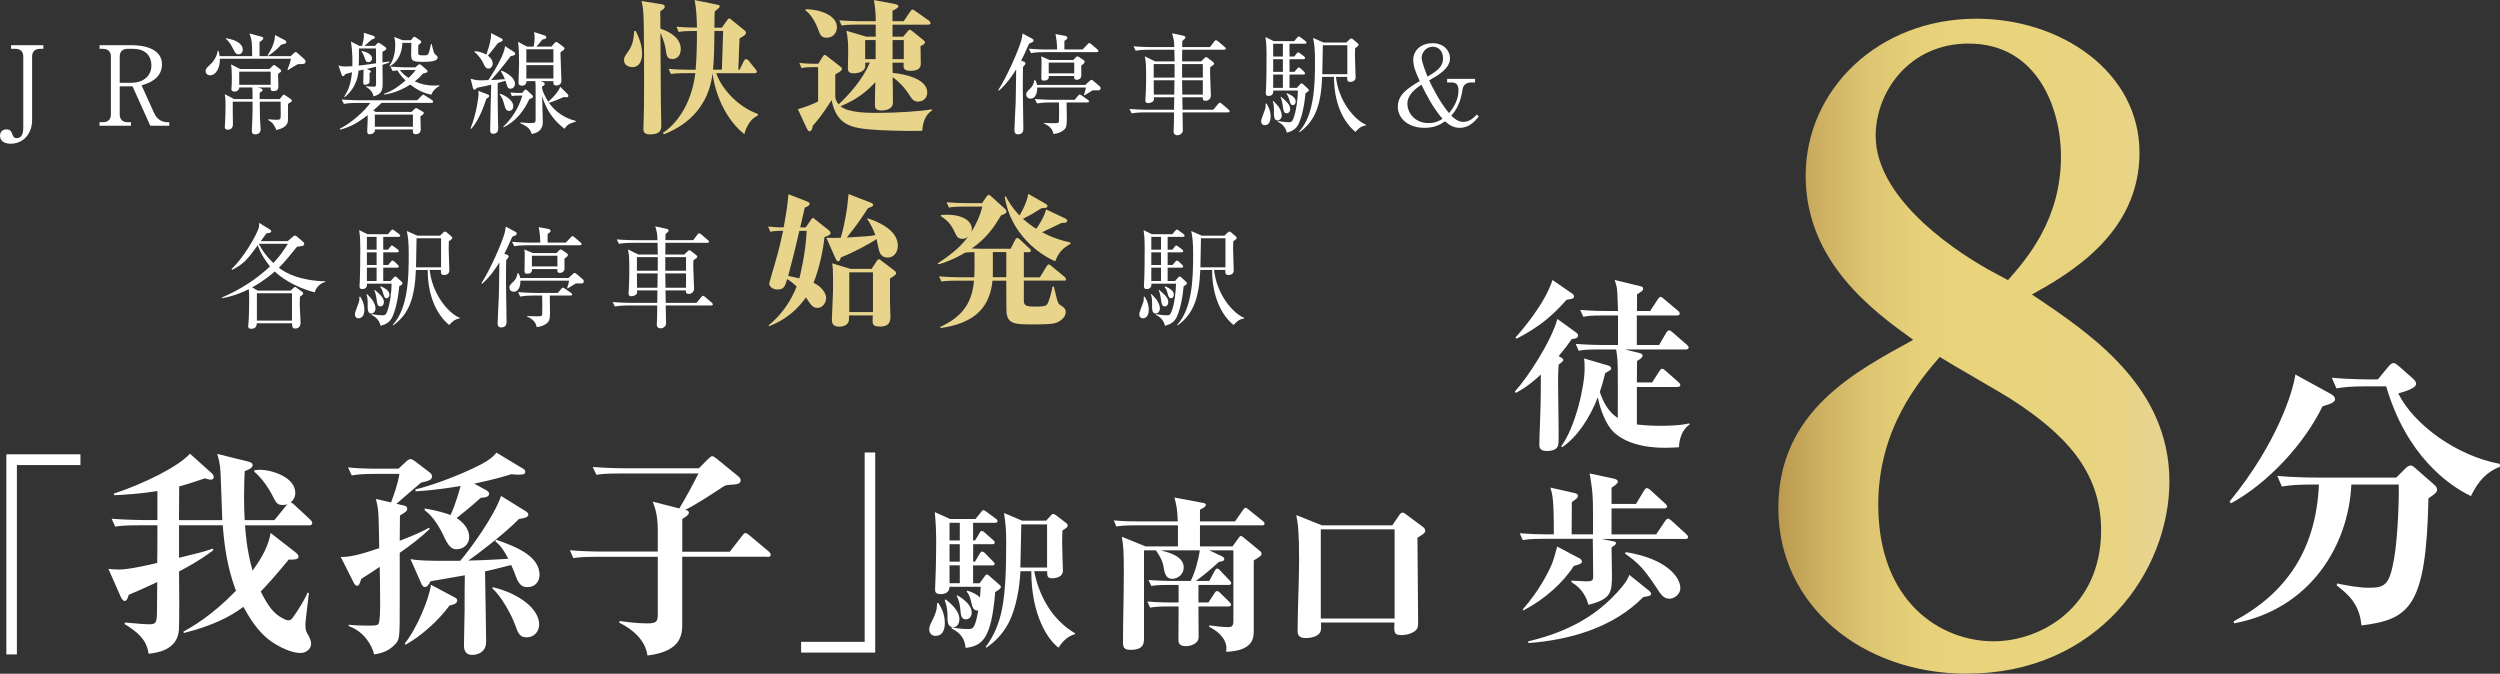 <?xml version="1.0" encoding="UTF-8"?>
<svg id="_レイヤー_2" data-name="レイヤー 2" xmlns="http://www.w3.org/2000/svg" width="453.12" height="122.11" xmlns:xlink="http://www.w3.org/1999/xlink" viewBox="0 0 453.12 122.11">
  <rect x="0" y="0" width="453.12" height="122.11" fill="#333333" stroke="none"/>
  <defs>
    <style>
      .cls-1 {
        fill: #fff;
      }

      .cls-2 {
        fill: url(#_名称未設定グラデーション_307);
      }

      .cls-3 {
        fill: #e8d48a;
      }
    </style>
    <linearGradient id="_名称未設定グラデーション_307" data-name="名称未設定グラデーション 307" x1="322.32" y1="62.75" x2="393.2" y2="62.75" gradientUnits="userSpaceOnUse">
      <stop offset="0" stop-color="#b9984e"/>
      <stop offset="0" stop-color="#bb9a4f"/>
      <stop offset=".12" stop-color="#cfb363"/>
      <stop offset=".23" stop-color="#ddc571"/>
      <stop offset=".35" stop-color="#e6d079"/>
      <stop offset=".48" stop-color="#e9d47c"/>
      <stop offset=".77" stop-color="#e8d47e"/>
      <stop offset=".89" stop-color="#e8d485"/>
      <stop offset=".97" stop-color="#e8d491"/>
    </linearGradient>
  </defs>
  <g id="_レイヤー_1-2" data-name="レイヤー 1">
    <g>
      <path class="cls-1" d="m3.06,84.29v34.32h-1.91v-36.27h13.43v1.95H3.06Z"/>
      <path class="cls-1" d="m55.98,95.21h-11.56c.04.88.28,4.5,1.36,8.21,1.87-2.55,2.91-4.66,3.27-6.82l4.66,3.63c.12.12.4.36.4.64,0,.6-.88.56-1.79.56-2.67,3.27-4.03,4.7-5.06,5.78,1.35,2.67,2.27,3.91,3.83,4.78.28.16.8.44,1.2.44.48,0,.56-.16,1.43-1.43,1.36-2.07,1.75-2.95,2.03-3.59l.24.08c-.08.72-.64,5.18-.64,5.62,0,1.2.12,1.36.6,2.15.24.44.44,1,.44,1.43,0,.88-.84,1.67-1.95,1.67-1.51,0-3.75-1-5.46-2.23-1.4-1.04-2.99-2.67-4.86-6.14-2.47,1.83-5.62,3.43-10.8,4.74l-.08-.24c1.55-.88,5.02-2.79,9.53-7.41-1.67-4.42-2.15-8.57-2.39-11.88h-7.93v5.9c2.95-.72,4.66-1.12,6.14-1.67l.08.28c-1,.76-2.43,1.87-6.22,3.87.04,1.87.08,9.72-.04,10.76-.36,3.55-4.07,3.99-5.46,4.15-.28-1.4-.6-3.15-4.38-5.38l.08-.28c2.51.24,3.71.32,4.22.32.84,0,1.32-.04,1.47-.76.12-.52.12-.64.16-6.89-2.99,1.39-4.03,1.83-5.18,2.31-.04.24-.28,1.12-.72,1.12-.28,0-.56-.44-.68-.68l-2.27-5.14c.52.04,1.08.12,1.87.12,1.67,0,4.82-.68,6.97-1.2.04-2.11.04-2.59.04-6.82h-3.35c-2.43,0-3.31.08-4.3.24l-.64-1.43c2.43.2,5.22.24,5.66.24h2.63v-5.26c-2.91.48-5.5.64-7.81.76l-.12-.28c5.46-1.79,11.72-4.9,13.83-7.25l3.95,3.55c.24.2.36.48.36.68,0,.32-.2.48-.56.48-.16,0-.24,0-1.04-.24-2.35.8-3.51,1.16-4.66,1.47,0,.2-.04,4.34-.04,6.1h7.85c-.08-1.4-.24-7.45-.32-8.69-.08-1.47-.36-2.55-.6-3.31l5.5,1.36c.52.12.92.28.92.68,0,.6-1.12.96-1.44,1.08-.04,1.08-.12,2.51-.12,4.82,0,1.36.04,2.67.12,4.07h5.38l2.23-2.75.12-.16c-.16.08-.36.16-.76.16-1.08,0-1.2-.24-2.11-2.03-.24-.48-1.51-2.67-3.11-3.99v-.28c.48-.04.64-.08.96-.08,2.31,0,6.46,1.39,6.46,4.18,0,.72-.28,1.28-.84,1.71.24.12.4.2.64.44l2.91,2.71c.2.2.36.36.36.6,0,.36-.36.44-.6.44Z"/>
      <path class="cls-1" d="m72.24,84.93l1.51-1.4c.16-.12.4-.32.64-.32.2,0,.52.16.68.28l2.83,2.15c.2.16.4.4.4.68,0,.68-.52.8-1.99,1.16-.64.52-3.75,3.23-4.46,3.83l1.36.32c.24.04.6.16.6.56,0,.36-.12.56-1.32,1.24l-.04,4.58c3.19-1.2,4.38-1.87,5.3-2.35l.16.2c-1.59,1.51-3.67,3.11-5.46,4.34v8.85c0,6.58,0,6.82-.8,7.69-1.32,1.47-2.91,1.71-3.83,1.87-.44-1.71-1.83-4.14-4.62-5.14v-.24c1.08.12,2.31.16,3.39.16,1.32,0,1.71,0,1.99-.28.32-.36.32-3.03.32-4.11,0-2.39-.04-4.1-.08-6.26-1.55,1.04-2.47,1.63-3.35,2.19-.32,1.04-.44,1.24-.76,1.24-.24,0-.44-.28-.52-.4l-2.43-4.82c1.51.04,3.31-.36,6.97-1.59,0-.92-.08-5.34-.16-6.34-.04-.88-.28-1.99-.44-2.59l2.75.64c.56-1.55,1.2-3.23,1.51-5.18h-4.34c-2.75,0-3.51.16-4.3.28l-.68-1.47c1.04.16,3.15.24,4.19.24h4.98Zm1.12,31.69c2.07-2.47,4.5-8.21,4.74-10.64l4.34,2.31c.2.12.44.28.44.52,0,.68-.96.84-1.39.92-2.11,2.87-5.34,5.7-8.01,7.13l-.12-.24Zm21.96-23.95c.24.16.44.36.44.64,0,.48-.92.64-1.71.76-2.51,2.59-7.53,6.42-9.17,7.53.28,0,2.75-.04,7.25-.32-.76-1.47-1.4-2.43-2.35-3.15l.12-.32c3.35,1.2,7.89,2.83,7.89,6.42,0,1.2-.84,2.19-2.19,2.19-.44,0-1.43,0-2.07-1.87-.32-.88-.36-1-.88-2.15-1.43.4-3.67.92-4.74,1.16.04,1.99.2,10.96.2,12.75,0,2.23-2.07,2.39-2.51,2.39-1.39,0-1.51-1.12-1.51-1.71,0-1.04.12-5.54.12-6.46,0-3.03,0-4.34.04-6.26-1,.16-5.34.96-6.22,1.08-.32.6-.56,1.04-1.04,1.04-.32,0-.52-.36-.6-.56l-1.99-4.5c1.32.28,3.23.32,6.62.32h2.39c1.79-2.07,6.18-8.09,7.41-11.76l4.5,2.79Zm-18.37-.52c2.51.44,3.75.84,4.7,1.2.96-1.99,1.63-4.58,1.83-5.26-4.42.72-6.74.88-8.17.96v-.36c2.19-.48,7.41-2.23,11.84-4.5,1.51-.8,2.23-1.39,2.83-2.15l4.9,2.95c.16.08.32.28.32.52,0,.44-.36.52-1.08.52-.28,0-.92,0-1.43-.08-1.2.36-3.11.96-6.74,1.71l2.27,1.24c.08.04.44.32.44.56,0,.64-.8.72-1.51.76-1.87,1.71-3.91,3.27-4.38,3.67,1.24.8,2.27,2.03,2.27,3.47,0,1.2-.96,2.19-2.27,2.19-.44,0-1.24,0-2.15-1.99-.88-1.91-2.07-3.95-3.63-5.06l-.04-.32Zm12.36,14.27c4.78,1.16,8.41,3.91,8.41,6.78,0,1.04-.68,2.31-2.35,2.31-1.16,0-1.48-.76-2.03-2.31-.68-1.87-2.59-5.3-4.11-6.54l.08-.24Z"/>
      <path class="cls-1" d="m139.07,100.91h-15.42v12.08c0,1.87,0,5.06-6.3,5.82-.36-2.79-2.75-4.82-5.1-5.94l.04-.32c.8.12,2.99.44,5.02.44,1.79,0,1.91-.4,1.91-1.75v-10.32h-10.96c-2.79,0-3.55.12-4.34.24l-.64-1.43c1.87.16,3.79.24,5.7.24h10.24v-3.91c0-2.91-.6-4.3-.92-5.14l4.82,1.24c1.24-2.07,2.27-3.95,3.47-6.34h-14.19c-2.79,0-3.55.12-4.3.24l-.68-1.43c1.91.16,3.79.24,5.7.24h13.55l1.67-1.67c.36-.36.56-.52.76-.52.16,0,.4.16.72.4l3.91,3.19c.16.12.52.44.52.76,0,.56-.48.76-1.35.8-1.28.08-1.43.12-1.79.36-2.27,1.47-4.74,3.15-6.93,4.23.44.08.68.2.68.52,0,.36-.52.72-1.2,1.12v5.94h8.61l2.23-2.87c.28-.36.4-.52.6-.52s.44.16.76.44l3.43,2.87c.2.16.4.4.4.6,0,.36-.32.44-.6.44Z"/>
      <path class="cls-1" d="m145.2,118.28v-1.95h11.52v-34.32h1.91v36.27h-13.43Z"/>
      <path class="cls-1" d="m169.59,115.26c-.53,0-1.17-.33-1.17-1.17,0-.53.17-.89.69-1.92.75-1.5.72-2.36.72-2.84l.22-.06c.36.53,1.2,1.81,1.2,3.67,0,.33,0,2.31-1.67,2.31Zm10.79-7.98c-.69,8.4-2.25,9.79-5.37,10.15-.17-2.22-1.67-3.12-2.59-3.53l.11-.22c.72.17,1.7.33,2.86.33.97,0,1.31,0,1.92-3.37-.89.17-1.11-.78-1.22-1.31-.33-1.5-.67-1.84-.89-2.09l.11-.19c1.11.33,1.89.78,2.31,1.25.06-.75.11-1.42.14-1.95h-5.67c-.03.89-.58,1.33-1.61,1.33-.97,0-1-.47-1-.95,0-.14.14-3.31.14-3.92.03-1.61.06-3.25.06-4.9,0-1.08-.03-2.62-.25-5.09l2.78,1.25h4.59l1.03-1.28c.11-.14.28-.33.42-.33s.36.17.56.31l1.7,1.25c.22.17.28.28.28.45,0,.25-.22.28-.42.28h-4v3.2h.36l.81-1.36c.08-.14.19-.36.42-.36.17,0,.39.17.53.31l1.5,1.33c.17.17.31.28.31.45,0,.28-.25.31-.44.31h-3.48v3.17h.33l.89-1.5c.08-.14.22-.33.42-.33s.39.17.5.28l1.47,1.5c.2.2.28.28.28.45,0,.25-.25.28-.42.28h-3.48v3.23h1.17l.95-1.28c.08-.11.22-.31.36-.31.17,0,.28.11.58.36l1.78,1.56c.14.11.19.22.19.36,0,.31-.61.67-1,.89Zm-7.59,6.4c-1.06,0-1.06-1.06-1.06-1.86,0-.86,0-1.64-.5-3.06l.19-.11c1.7,1.34,2.47,2.45,2.47,3.59,0,.75-.42,1.45-1.11,1.45Zm1.17-18.92h-1.86v3.2h1.86v-3.2Zm0,3.87h-1.86v3.17h1.86v-3.17Zm0,3.84h-1.86v3.23h1.86v-3.23Zm1.14,9.79c-.86,0-.95-.72-1.03-1.7-.03-.31-.14-1.67-.67-2.53l.11-.14c.72.42,2.61,1.61,2.61,3.14,0,.83-.56,1.22-1.03,1.22Zm16.74,5.12c-1.89-1.42-4.92-5.84-4.92-13.85h-1.97c-.11,2.56-.72,6.76-2.22,9.51-1.17,2.17-2.67,3.45-3.92,4.34l-.17-.11c3.06-4.14,3.73-8.54,3.73-18.75,0-2.64-.08-3.31-.39-5.54l3.28,1.39h4.34l.89-.97c.11-.11.22-.25.39-.25.14,0,.36.11.53.25l1.83,1.39c.11.08.28.25.28.45,0,.31-.28.5-.95.89-.03.5-.06,1.25-.06,2.28,0,.81.14,4.7.14,5.01,0,1.39-1.78,1.39-1.97,1.39-.83,0-.89-.39-.89-1.28h-2.34c.17,1,1.45,7.79,7.4,11.24v.17c-1.7.45-2.61,1.86-3,2.45Zm-2.06-22.34h-4.67c-.03,1.11-.14,6.59-.17,7.82h4.84v-7.82Z"/>
    </g>
    <path class="cls-1" d="m420.93,73.67c-3.28,6.82-10,14.01-16.57,17.55l-.26-.31c8.75-10.68,11.56-20.21,11.93-23.03l6.46,3.54c.52.31.73.57.73.94,0,.47-.52.78-2.29,1.3Zm19.22,16.67c-.42,19.59-3.33,21.93-12.14,23.02-.37-4.06-2.61-5.78-4.48-7.24l.05-.37c1.77.37,3.96.78,5.78.78,2.92,0,3.75-.52,4.58-5.37.68-3.96.89-10.78.83-13.34h-8.59c-.52,11.15-7.55,22.61-21.25,25.16l-.1-.36c9.43-5,14.95-12.87,15.47-24.8h-1.09c-3.18,0-4.32.16-5.63.36l-.83-1.93c3.18.31,6.82.31,7.4.31h14.17l1.62-1.62c.36-.36.68-.57.99-.57s.47.16.83.47l3.39,2.97c.42.36.57.62.57.94s-.16.68-1.56,1.56Zm7.71-.42c-4.12-1.98-11.72-7.4-15.37-19.9h-3.39c-3.18,0-4.32.16-5.63.37l-.83-1.93c3.18.31,6.82.31,7.4.31h.94l1.88-2.29c.31-.36.62-.68.94-.68s.62.26.99.57l2.6,2.29c.31.31.52.57.52.88,0,.83-1.82,1.35-3.23,1.77,2.92,5.83,10.78,11.36,18.39,12.76l.05.52c-3.28,1.25-4.58,3.96-5.26,5.31Z"/>
    <g>
      <path class="cls-1" d="m285.7,61.28c-.2.1-.71.17-.84.2-.5.74-1.11,1.58-2.36,3.06.54.3.84.47.84.71s-.54.61-.84.84c-.1,1.31-.1,2.52-.1,3.43,0,1.35.1,7.3.1,8.55,0,2.29,0,2.62-.24,2.96-.44.71-1.58.71-1.88.71-1.38,0-1.38-.74-1.38-1.21,0-1.21.24-6.49.24-7.57.03-1.21.03-3.43.03-5.08-2.25,2.12-3.73,2.89-4.51,3.33l-.2-.24c2.52-2.76,6.7-9.35,7.71-13.16l3.4,2.46c.27.2.34.34.34.54s-.1.37-.3.47Zm-1.78-6.93c-2.46,2.76-4.64,4.74-9.02,7.03l-.24-.2c1.01-1.08,5.32-6.06,6.73-10.43l3.6,2.49c.17.1.3.3.3.47,0,.47-.44.44-1.38.64Zm20.39,26.71c-.61.03-1.41.1-2.49.1-5.69,0-8.34-1.85-9.39-2.89-1.28-1.28-2.32-3.73-2.83-6.26-1.51,3.9-3.8,7.23-6.46,9.05l-.17-.17c2.59-3.53,4.24-10.87,4.24-14.1,0-.4,0-1.21-.1-1.82l4.47,1.31c.2.07.44.24.44.5,0,.24-.1.3-1.08.84-.27,1.11-.5,2.02-.98,3.4.61,1.88,1.58,3.67,3.26,4.74,0-2.19.03-6.93,0-8.65-.03-1.99-.07-2.35-.3-3.77h-3.16c-2.05,0-2.79.07-3.63.24l-.54-1.25c2.02.17,4.41.2,4.78.2h2.89v-5.35h-2.66c-2.09,0-2.79.07-3.63.24l-.57-1.25c2.05.2,4.44.2,4.81.2h2.05c-.03-.77-.1-3.53-.2-4.14-.03-.24-.24-1.04-.4-1.48l4.71,1.14c.27.07.44.17.44.44,0,.13-.03.24-.17.37-.1.13-.81.57-.94.67.03.37,0,1.99,0,3h2.39l1.38-2.12c.17-.24.3-.44.5-.44s.5.27.61.37l2.52,2.12c.17.13.34.3.34.54,0,.3-.27.34-.5.34h-7.27v5.35h4.04l1.31-2.25c.1-.17.3-.4.5-.4s.4.17.61.34l2.59,2.25c.17.17.34.3.34.5,0,.3-.27.37-.5.37h-11.07l2.76.67c.13.03.47.2.47.44,0,.4-.71.81-1.01.98,0,.3-.03,2.59-.03,3.9h2.76l1.31-2.05c.2-.3.34-.44.5-.44.24,0,.5.24.64.37l2.32,2.05c.17.17.34.3.34.54,0,.27-.27.34-.54.34h-7.33v6.8c.5.03,1.88.24,4.04.24.77,0,3.77,0,5.42-.44l.1.2c-1.92,1.31-1.92,3.94-1.92,4.1Z"/>
      <path class="cls-1" d="m305.45,97.68h-15.14l1.78.37c.34.07.81.1.81.4,0,.17-.17.37-.81.77.03,1.65.07,3.57.07,4.81,0,3.2,0,4.54-4.24,5.58-.37-1.14-.94-2.83-3.1-4.1v-.27c.4,0,2.32.13,2.73.13,1.04,0,1.21-.17,1.21-.91,0-2.05-.07-5.79-.07-6.8h-9.05c-2.32,0-2.99.13-3.63.24l-.57-1.25c1.61.13,3.2.2,4.81.2h1.38c0-6.49-.24-7.2-.64-8.48l4.34.98c.34.07.67.2.67.54,0,.3-.24.5-1.11,1.11,0,.84-.03,4.95-.03,5.85h3.87v-3.47c0-3.9-.1-4.51-.61-7.57l4.37.94c.4.1.74.24.74.54,0,.27-.27.54-1.14,1.11v2.93h4.44l1.45-2.42c.17-.27.3-.44.5-.44s.47.17.64.34l2.69,2.46c.17.13.34.34.34.54,0,.27-.3.34-.5.34h-9.56v4.71h8.08l1.65-2.46c.17-.24.34-.4.5-.4s.4.17.61.34l2.69,2.46c.2.2.34.34.34.54,0,.3-.27.34-.5.34Zm-20.19,4.88c-1.92,3.03-5.28,6.06-9.15,8.08l-.13-.17c3.06-3.47,4.54-6.63,4.95-7.47.54-1.14.64-1.51,1.31-3.94l3.94,2.09c.34.17.54.34.54.64s-.27.5-1.45.77Zm12.58,5.65c-5.62,5.75-13.83,7.84-20.83,8.34l-.03-.3c5.15-1.25,11.84-3.57,17.06-9.96.84-1.04,1.04-1.51,1.28-2.09l3.4,2.73c.37.3.54.5.54.67,0,.4-.44.47-1.41.61Zm4.74.3c-1.04,0-1.55-.74-2.32-1.95-2.32-3.5-3.26-4.47-5.72-6.22l.13-.27c7.2,1.14,9.89,4.44,9.89,6.53,0,1.14-1.14,1.92-1.99,1.92Z"/>
    </g>
    <path class="cls-2" d="m356.52,122.11c-19.04,0-34.2-12.38-34.2-30.03s14.08-24.76,24.45-30.49c-7.12-5.11-19.5-14.08-19.5-29.72s13.16-28.48,30.95-28.48c15.32,0,29.56,9.6,29.56,24.3s-12.85,21.98-19.5,25.69c10.68,7.12,24.92,16.71,24.92,33.89,0,16.1-12.85,34.82-36.68,34.82Zm.31-114.22c-10.83,0-16.87,8.82-16.87,16.72,0,11.92,15.79,21.82,21.67,24.92l2.32,1.24c3.25-3.71,9.6-10.83,9.6-22.44,0-8.51-4.18-20.43-16.72-20.43Zm8.05,64.69c-1.86-1.24-11.14-6.5-13.31-7.89-3.71,4.33-11.14,13-11.14,26.78,0,17.64,11.3,24.76,20.89,24.76,8.82,0,19.5-6.35,19.5-20.12,0-10.99-6.96-17.64-15.94-23.53Z"/>
    <g>
      <path class="cls-1" d="m228.74,95.22h-11.25v3.81h5.91l1.14-1.59c.12-.15.24-.3.39-.3.12,0,.3.15.45.27l2.88,2.37c.24.18.39.36.39.57,0,.36-.15.45-1.41,1.23v12.75c0,1.17,0,3.63-5.01,3.81.03-.27.06-.39.06-.57,0-1.8-1.47-3.12-3.12-3.96v-.27c2.28.33,3.3.33,3.36.33.63,0,1.02-.12,1.02-1.08v-12.84h-4.38l2.19,1.02c.27.12.54.3.54.54,0,.42-.57.48-.96.51-1.41,1.35-3.3,2.85-4.2,3.48h2.43l.99-1.83c.09-.15.21-.42.48-.42.18,0,.36.18.48.33l1.77,1.86c.06.09.27.27.27.45,0,.27-.24.33-.45.33h-5.49v3.18h1.8l1.11-1.68c.09-.15.24-.39.45-.39s.36.15.51.27l1.8,1.77s.24.24.24.42c0,.27-.21.33-.45.33h-5.46c0,.9.03,4.83.03,5.55,0,1.29-1.62,1.65-2.28,1.65-.81,0-1.38-.24-1.38-1.08,0-.96.03-5.25.03-6.12h-1.92c-1.83,0-2.49.09-3.24.21l-.51-1.11c1.89.18,3.99.18,4.29.18h1.38v-3.18h-1.71c-1.86,0-2.49.06-3.24.18l-.51-1.08c1.86.15,3.99.18,4.29.18h3.36c.75-1.47,1.41-3.78,1.65-5.55h-7.08c1.47.39,4.17,1.05,4.17,3.12,0,1.2-1.08,2.04-2.07,2.04-1.23,0-1.41-1.11-1.62-2.31-.18-1.08-.78-2.01-1.35-2.85h-2.16v15.81c0,.99,0,2.22-2.43,2.22-.96,0-1.38-.24-1.38-1.29,0-4.14.15-8.31.15-12.45,0-4.44-.09-5.04-.36-6.75l4.29,1.74h5.88v-3.81h-7.92c-1.83,0-2.49.09-3.24.21l-.48-1.11c1.86.18,3.96.18,4.26.18h7.35c-.09-2.34-.24-2.88-.6-4.32l5.13.96c.3.06.57.12.57.36,0,.39-.87.78-1.08.87v2.13h6.36l1.44-2.07c.15-.21.3-.39.48-.39.15,0,.33.15.54.33l2.58,2.07c.15.12.3.27.3.48,0,.27-.27.3-.45.3Z"/>
      <path class="cls-1" d="m256.91,97.47c0,4.17.12,10.86.12,15.03,0,.99,0,1.32-.36,1.68-.6.63-1.74.93-2.67.93-1.38,0-1.35-.57-1.26-2.28h-13.32c.03,1.02.09,1.47-.24,1.92-.48.66-1.68.9-2.46.9-1.41,0-1.53-.66-1.53-1.35,0-3.57.27-9.27.27-12.81,0-5.25-.21-6.54-.51-8.13l4.65,1.86h12.75l1.35-1.98c.18-.24.3-.33.54-.33.18,0,.33.09.54.27l3.18,2.37c.12.09.36.33.36.57,0,.45-.12.54-1.41,1.35Zm-4.14-1.53h-13.38v16.17h13.38v-16.17Z"/>
    </g>
    <g>
      <path class="cls-1" d="m7.24,8.85c-.8,0-1.42.42-1.42,1.38v11.5c0,2.54-1.62,4.32-3.9,4.32-1.04,0-1.92-.46-1.92-1.44,0-.46.24-1.16,1.16-1.16.74,0,.86.32,1.16,1.08.14.38.32.5.7.5.92,0,1.2-.76,1.2-1.96v-12.84c0-.9-.54-1.38-1.42-1.38h-.8v-.66h5.86v.66h-.62Z"/>
      <path class="cls-1" d="m27.24,22.79l-3.22-7.14h-2.32v5.12c0,.88.54,1.38,1.42,1.38h.62v.64h-5.7v-.64h.64c.86,0,1.42-.5,1.42-1.38v-10.54c0-.88-.54-1.38-1.42-1.38h-.64v-.66h5.78c2.46,0,5.54.7,5.54,3.48s-2.88,3.56-3.7,3.8l2.26,5c.46,1,1.26,1.68,2.42,1.68h.34v.64h-3.44Zm-3.14-13.94h-.98c-.88,0-1.42.48-1.42,1.38v4.78h2.12c1.88,0,3.62-1.02,3.62-3.16,0-1.38-.74-3-3.34-3Z"/>
      <path class="cls-1" d="m54.68,11.61c-.24,0-.52,0-.68.02-.42.2-1.58.94-1.8,1.08l-.1-.08c.12-.3.52-1.34.64-1.98h-12.9c.08,1.68-.74,3-1.74,3-.62,0-.84-.44-.84-.78,0-.4.18-.56.88-1.22.7-.64,1.16-1.48,1.32-2.44h.14c.1.34.16.58.2.96h5.9c-.02-2.5-.02-2.88-.5-4.1l2.12.56c.38.1.4.2.4.3,0,.22-.26.4-.68.7v2.54h5.66l.54-.52c.12-.12.28-.22.36-.22.1,0,.28.16.38.24l1.18,1.06c.18.16.22.24.22.38,0,.5-.42.5-.7.5Zm-2.48,7.22c0,2.98,0,3-.04,3.22-.12.54-.46,1.14-2.06,1.52-.42-.96-.66-1.36-1.5-1.82l.06-.14c.42.04,1,.1,1.36.1.2,0,.64,0,.76-.14.1-.1.1-.54.1-1.06,0-.32-.02-1.78-.02-2.08h-3.78c0,.5.02,2.72.04,3.02.02.2.12,1.84.12,1.96,0,.64-.4.94-1,.94-.42,0-.6-.2-.6-.66,0-.14.08-1.98.1-2.26.04-.74.04-1.88.04-2.36v-.64h-3.6c-.02.64.04,3.52.04,4.1,0,.92-.72.98-.92.98-.56,0-.56-.38-.56-.52,0-.08.04-.38.04-.44.06-1.04.1-2.5.1-3.36,0-1.32-.06-1.68-.14-2.12l1.68.88h3.36c0-.7,0-1.72-.06-2.1h-2.36c0,.6-.58.76-.88.76-.18,0-.54-.1-.54-.46,0-.08,0-.22.02-.28.06-.34.06-1.72.06-1.96,0-1.14-.06-1.66-.14-2.24l1.64.84h5.32l.48-.48c.14-.14.24-.24.34-.24s.22.08.3.14l.76.56c.12.1.24.22.24.36s-.06.18-.56.56c0,.34.06,1.82.06,2.14,0,.42,0,.96-.9.96-.42,0-.5-.16-.5-.42v-.24h-2.36l.36.1c.42.12.54.22.54.36,0,.18-.12.26-.52.48-.02.06-.02,1.06-.02,1.16h3.64l.48-.58c.16-.18.18-.22.28-.22.06,0,.1.02.32.18l.86.58c.14.1.26.18.26.32,0,.18-.08.22-.7.6Zm-8.98-8.98c-.36,0-.56-.18-.88-.84-.72-1.44-1.12-1.74-1.42-1.98l.02-.1c2.06.3,3.06,1.14,3.06,2.04,0,.22-.08.88-.78.88Zm5.84,3.14h-5.7v2.38h5.7v-2.38Zm1.9-4.88c-.48.54-1.26,1.3-2.3,1.98l-.18-.04c.44-.7,1.38-2.16,1.36-3.7l1.78.92c.12.06.28.18.28.36,0,.24-.1.26-.94.48Z"/>
      <path class="cls-1" d="m69.32,11.75c.02.86.04,2.62.04,3.12,0,1.24,0,2.16-1.66,2.6-.16-1.12-1.28-1.68-1.38-1.74l.04-.1c.38.04,1.02.08,1.42.08.14,0,.38,0,.38-.42,0-.16-.02-2.7,0-3.2-.92.24-1.32.32-1.7.4l.5.22c.16.08.26.14.26.24s-.08.18-.24.28c.02.24.02,1.64-.02,1.74-.1.26-.58.4-.8.4-.32,0-.32-.26-.32-.52,0-.36.06-1.92.06-2.24-.16.04-.8.18-.92.2-.24,2.9-1.92,4.32-2.5,4.8l-.08-.12c.7-1.1,1.18-2.16,1.4-4.4-.8.22-.9.24-1.22.36-.12.18-.24.36-.42.36-.14,0-.18-.1-.24-.26l-.58-1.72c.32.14.52.22,1.3.22.42,0,1-.04,1.22-.06.02-.74.06-2.66-.26-4.46l1.52.78h.52c.24-1.04.32-1.38.32-1.9,0-.22-.02-.34-.04-.48l1.8.58c.1.04.22.14.22.28,0,.18-.24.32-.56.36-.86.78-.96.86-1.3,1.16h1.9l.34-.38c.06-.08.18-.18.28-.18s.22.08.32.14l.94.66c.08.06.16.18.16.28,0,.18-.3.34-.7.56v1.92c.18-.02,1.04-.14,1.22-.16l.04.16c-.3.12-.56.22-1.26.44Zm8.88,6.9h-9.04c-.76.72-1.18,1.08-1.5,1.36l.44.28h6.48l.48-.46c.14-.14.24-.24.34-.24s.22.06.34.14l.8.46c.16.08.28.18.28.28,0,.12-.06.26-.62.62,0,.26.06,2,.06,2.38,0,.8-.72.86-.94.86-.36,0-.48-.24-.48-.46v-.42h-6.88c.06.6-.48.88-1,.88-.26,0-.4-.08-.4-.64,0-.28.08-1.6.08-1.9v-.92c-1.5,1.12-2.7,2.02-5.02,2.64l-.02-.18c2.06-1.02,4.48-3.2,5.52-4.68h-2.44c-.5,0-1.46.02-2.36.18l-.38-.8c1.36.12,2.78.14,3.06.14h10.62l.76-.78c.12-.12.22-.24.32-.24s.22.1.38.2l1.22.78c.1.06.2.18.2.3,0,.18-.16.22-.3.22Zm-10.06-9.86h-3.08v.24c0,.72,0,1.98-.04,2.86.62-.06.86-.1,3.14-.42,0-.38,0-2.26-.02-2.68Zm-1.36,2.48c-.4,0-.46-.12-.74-.92-.08-.22-.26-.72-.52-1l.06-.12c.46.12,1.84.42,1.84,1.38,0,.4-.3.66-.64.66Zm8.06,9.5h-6.9v2.2h6.9v-2.2Zm3.34-3.6c-1.88-.4-3.06-1.26-3.82-1.84-2.12,1.36-3.96,1.7-4.72,1.82l-.04-.14c1.6-.54,2.86-1.52,3.9-2.42-.74-.72-1.2-1.36-1.46-1.84-.54.06-.68.08-.88.12l-.4-.8c1.36.12,2.78.14,3.08.14h1.44l.38-.34c.2-.18.28-.22.38-.22.12,0,.26.1.34.18l.86.74c.06.06.24.2.24.36,0,.24-.36.32-.82.4-.32.38-.7.8-1.48,1.42,1.1.5,2.2.76,3.42.76.46,0,.76-.02,1.02-.06v.16c-.4.18-1.14.72-1.44,1.56Zm-1.44-5.96c-1.98,0-2.22-.16-2.22-1.34,0-.34.04-1.8.04-2.1h-1.62c-.1,2.08-.96,3.52-2.28,4.24l-.08-.1c.82-1.06,1.06-2.66,1.06-3.68,0-.84-.1-1.22-.2-1.54l1.54.6h1.5l.36-.44c.1-.12.16-.2.24-.2.1,0,.22.1.38.2l.72.48c.08.06.18.18.18.26,0,.12-.06.2-.12.24-.06.04-.34.26-.4.32-.04.44-.04.88-.04,1.34,0,.54.1.54,1.1.54.78,0,.78-.04,1.22-2.08h.1c.44,1.68.46,1.76.72,1.96.3.24.38.32.38.54,0,.76-1.92.76-2.58.76Zm-3.24,1.48c-.34,0-.66,0-1.04.02.32.38.78.88,1.58,1.42.86-.82,1.06-1.12,1.28-1.44h-1.82Z"/>
      <path class="cls-1" d="m85.28,23.29c1.12-2.74,1.46-5.88,1.46-6.14,0-.22-.02-.46-.06-.68l1.76.66c.08.04.22.1.22.26,0,.18-.06.22-.52.54-.42,1.28-1.3,3.82-2.72,5.42l-.14-.06Zm7.96-13.82c.08.06.14.14.14.28,0,.24-.2.3-.84.44-.68.92-1.74,2.32-3.52,4.32.1-.02,1.46-.06,2.5-.16-.14-.34-.38-.84-.72-1.42l.1-.14c1.08.46,2.44,1.34,2.44,2.38,0,.46-.28.9-.8.9s-.54-.16-.92-1.44c-.3.1-.64.2-1.42.42.02,2.76,0,4.18.04,5.88,0,.36.06,1.9.06,2.22,0,.3,0,1.1-.9,1.1-.56,0-.56-.46-.56-.62,0-.92.16-6.96.18-8.28-.5.12-1.14.28-2.56.56-.28.3-.3.34-.46.34-.14,0-.24-.14-.28-.28l-.42-1.7c.44.12.96.3,1.86.3.12,0,1.2-.04,1.36-.06,1.32-1.96,3.02-4.94,3-6.16l1.72,1.12Zm-7.18-.2c.42.04,1.2.12,2.08.64,0-.02,1-2.64.86-3.92l1.92,1c.12.06.2.16.2.26,0,.2-.18.28-.88.56-.72.98-.98,1.28-1.82,2.28.26.2.88.66.88,1.42,0,.54-.36.92-.76.92-.5,0-.68-.42-.82-.72-.22-.52-.76-1.5-1.72-2.3l.06-.14Zm4.62,7.72c1.34.48,2.36,1.42,2.36,2.24,0,.46-.26.86-.76.86-.56,0-.66-.32-.96-1.4-.16-.56-.4-1.18-.76-1.58l.12-.12Zm3.1.34c-.5,0-.84.04-1,.08l-.28-.64c.74.06,1.34.08,1.52.08h.62l.38-.46s.14-.16.26-.16c.08,0,.22.1.3.18l.8.76c.08.08.22.2.22.34,0,.16-.06.24-.66.46-.96,2.1-2.44,4.02-4.68,5.12l-.04-.12c2.32-2.22,3.08-4.48,3.46-5.64h-.9Zm4.16-2.62l.36.12c.14.04.44.16.44.36,0,.24-.36.44-.52.52,0,.74.78,2.18,1.16,2.74,1.14-1.04,1.84-1.9,2.16-2.72l1.38,1.38s.1.16.1.26c0,.04-.02.26-.32.26-.06,0-.32-.02-.52-.04-.96.44-1.7.72-2.68,1.06,1.16,1.64,2.88,2.8,4.84,3.26v.16c-1.4.34-1.68.78-2.02,1.28-2.02-1.54-3.36-3.5-4.06-5.94,0,.74.12,4,.12,4.66,0,.48,0,1.86-2,2.22-.22-.64-.44-1.26-2.06-1.94l.02-.16c.32.04,1.66.12,1.92.12.8,0,.82-.16.82-.76v-5.4c0-.68,0-1.1-.06-1.44h-1.6c.02.54-.32.82-.8.82-.44,0-.64-.16-.64-.52,0-.28.1-2.9.1-3.44,0-1.06-.02-3.06-.18-3.98l1.62.86h1.2c.08-.34.18-.94.18-1.66,0-.36-.02-.52-.1-.98l1.88.6c.16.06.34.14.34.34,0,.26-.2.32-.72.42-.4.54-.68.84-1.08,1.28h2.72l.54-.62c.06-.08.24-.22.34-.22s.22.08.3.14l.94.7c.12.08.26.22.26.34,0,.18-.08.22-.74.7,0,.82.18,4.68.18,5.12,0,.6-.4.88-.94.88s-.54-.32-.52-.78h-2.36Zm-2.54-5.78v2.4h4.9v-2.4h-4.9Zm4.9,5.3v-2.42h-4.9v2.42h4.9Z"/>
      <path class="cls-3" d="m114.61,12.17c-.44,0-1.51-.21-1.51-1.27,0-.52.18-.75.78-1.61.78-1.12.94-2,1.07-3.67h.29c.86,1.79,1.14,2.96,1.14,4.13,0,.26,0,2.42-1.77,2.42Zm7.28-1.48c-.96,0-1.07-.49-1.25-1.82-.21-1.35-.81-2.65-.94-2.89.03,1.74.05,10.32.08,12.27,0,.65.08,3.87.08,4.6,0,.81-.34,1.51-2.05,1.51-1.14,0-1.2-.6-1.2-1.01,0-.03.03-.29.03-.65.08-1.98.1-4.52.1-7.88,0-2.42,0-10.56-.13-12.32-.08-1.27-.18-1.69-.34-2.31l3.61.57c.23.03.6.1.6.47,0,.29-.23.44-.81.81,0,.83,0,1.04.03,3.15,1.98.65,3.69,1.85,3.69,3.69,0,1.46-.94,1.82-1.51,1.82Zm13.03,13.62c-2.7-2.05-5.17-6.27-5.77-11.02-.94,7.85-7,10.3-8.81,11.05l-.21-.26c2.05-1.25,5.17-4.76,5.9-10.82h-1.61c-1.82,0-2.31.08-2.81.16l-.44-.94c1.25.1,2.47.16,3.72.16h1.2c.18-2.34.23-4.39.23-7.02h-.49c-1.79,0-2.29.08-2.81.18l-.42-.96c1.72.16,3.64.16,3.72.16-.03-1.92-.13-3.51-.42-4.99l3.95.81c.42.08.6.1.6.34s-.52.62-.91.91c-.03.49-.03.75-.05,2.94h1.35l.94-1.33c.16-.21.26-.34.39-.34.16,0,.34.18.52.34l2.13,1.72c.23.18.39.31.39.52,0,.18-.05.34-.39.57-.26.16-.44.29-.78.49-.03.47-.16,3.64-.21,5.67h.21l.78-1.59c.08-.16.23-.34.39-.34s.39.13.49.29l1.3,1.61c.05.08.18.23.18.36,0,.26-.23.29-.39.29h-6.97c.86,2.57,3.72,6.03,7.54,7.38v.29c-1.85.83-2.39,3.15-2.44,3.38Zm-5.43-18.7c-.03,2.34-.05,5.1-.26,7.02h1.61c.05-1.12.18-6.03.23-7.02h-1.59Z"/>
      <path class="cls-3" d="m167.16,23.71c-2.52.08-7.51-.05-9.62-.26-3.43-.31-5.95-.96-6.81-5.3-1.82,2.83-2.63,3.77-3.41,4.63-.08.68-.29,1.01-.6,1.01-.16,0-.31-.13-.52-.57l-1.59-3.43c1.35-.39,2.94-.96,3.67-1.43v-6.19h-1.07c-1.09,0-1.61.1-1.92.18l-.42-.96c.86.13,2,.16,2.44.16h1.01l.81-1.3c.16-.23.23-.29.36-.29.1,0,.16.03.39.21l2.5,1.95c.13.1.23.23.23.39,0,.34-.73.7-1.22.96v3.85c0,.52.08.96.6,1.59,1.9-1.72,4.39-4.55,5.67-7.57h-.83c0,.73,0,.81-.08,1.01-.26.65-1.22.94-2.03.94-1.04,0-1.04-.6-1.04-.88,0-.49.05-2.76.05-3.2,0-1.22-.05-2.47-.34-3.64l3.61,1.07h1.72v-2.18h-3.35c-1.92,0-2.44.1-2.81.18l-.44-.96c1.64.13,3.46.16,3.72.16h2.89c0-1.07-.1-2.63-.34-3.82l3.56.65c.31.05.88.18.88.44,0,.34-.62.62-1.07.83v1.9h2.03l1.2-1.77c.18-.26.29-.34.39-.34.13,0,.26.08.55.29l2.47,1.74c.13.1.26.29.26.42,0,.21-.18.29-.39.29h-6.5v2.18h1.92l.86-1.01c.08-.1.23-.26.34-.26s.39.18.47.26l1.98,1.61c.16.13.31.26.31.44,0,.23-.39.47-.81.68,0,.52.05,2.76.05,3.22,0,.78-.55,1.25-1.9,1.25s-1.25-.65-1.2-1.48h-2.03l.03,1.85c2.24.21,6.27,1.09,6.27,3.54,0,.94-.65,1.66-1.64,1.66-.75,0-1.07-.34-1.59-1.17-.99-1.59-2.18-2.65-3.04-3.25.03.73.05,4.34.05,4.6,0,1.43-1.85,1.43-2.05,1.43-1.09,0-1.22-.42-1.22-1.07s.05-3.48.08-4.06c-1.43,1.56-3.25,3.12-6.32,4.37,1.51,1.2,4.99,1.2,6.76,1.2,3.43,0,7.75-.29,9.83-.65v.21c-.99.65-1.64,1.74-1.77,3.72Zm-17.26-16.87c-1.07,0-1.25-.49-1.69-1.72-.21-.6-1.07-2.44-2.24-3.25l.1-.21c2.5.05,5.62,1.07,5.62,3.3,0,.96-.7,1.87-1.79,1.87Zm8.81.42h-1.9v3.46h1.9v-3.46Zm5.1,0h-2.03v3.46h2.03v-3.46Z"/>
      <path class="cls-1" d="m186.52,7.91c-.72,1.68-1.16,2.54-1.44,3.08l.46.16c.28.1.32.24.32.34,0,.12,0,.18-.44.66-.02.72-.04,1.64-.04,3.96,0,1.98.1,5.16.1,7.12,0,.4,0,1.12-1,1.12-.42,0-.62-.28-.62-.74,0-.78.2-4.16.22-4.86.02-.94.06-2.24.1-6.18-.62,1.02-1.7,2.62-3.12,3.86l-.14-.08c1.68-2.58,3.76-7.46,4.2-9.06.1-.38.1-.5.22-1.22l1.7.92c.18.1.28.14.28.34,0,.26-.08.28-.8.58Zm12.5,8.46h-.98c-.24.16-1.26.78-1.46.9l-.12-.04c.16-.46.34-1.2.36-1.36h-8.82c0,.6-.12,2-1.22,2-.6,0-.78-.46-.78-.74,0-.38.08-.46.82-1.18.38-.38.58-.9.64-1.42h.16c.14.22.28.42.34.86h8.74l.76-.68c.18-.16.22-.24.36-.24s.24.1.36.2l1.14.96c.08.08.16.2.16.36,0,.38-.28.38-.46.38Zm-.24-6.92h-9.56c-.5,0-1.46.02-2.34.18l-.4-.8c1.36.12,2.78.14,3.06.14h2.06c-.04-1.24-.1-1.86-.3-2.8l1.82.34c.12.02.34.12.34.36,0,.18-.14.28-.54.54v1.56h3.3l.9-.94c.12-.12.24-.24.32-.24s.18.08.36.22l1.08.92c.12.1.2.18.2.32,0,.18-.18.2-.3.2Zm-1.7,9.12h-3.76c0,.52.04,2.78.04,3.24,0,1.16-.22,1.46-.48,1.7-.74.64-1.6.74-1.94.78-.14-.96-.86-1.54-1.74-1.92v-.1c.44.04.88.06,1.76.06.78,0,.96,0,.98-.42.02-.54.04-2.8,0-3.34h-1.64c-.5,0-1.46.02-2.34.18l-.4-.8c1.24.1,2.48.14,3.06.14h4.16l.6-.72c.08-.1.24-.24.32-.24.1,0,.18.06.38.2l1.06.74c.12.08.24.18.24.3,0,.18-.18.2-.3.2Zm-.64-7.06c-.06.06-.34.28-.46.38-.04.32.06,1.72-.02,2-.16.58-.78.58-.82.58-.28,0-.46-.16-.46-.48,0-.08.02-.16.02-.22h-4.6c.02.42-.12.84-.88.84-.48,0-.48-.26-.48-.52,0-.46.04-2.48.04-2.9,0-.6-.02-.7-.08-.98l1.54.66h4.28l.44-.44c.1-.1.22-.22.32-.22s.24.1.34.16l.74.5c.1.06.24.18.24.34,0,.12-.08.22-.16.3Zm-1.74-.16h-4.62v1.94h4.62v-1.94Z"/>
      <path class="cls-1" d="m222.57,20.37h-8.24c.02.72.06,2.56.06,3.28,0,.4-.42.86-1,.86-.5,0-.68-.32-.68-.64,0-.26.06-1.36.06-1.58,0-.98,0-1.1.02-1.92h-5.34c-.5,0-1.46.02-2.34.18l-.4-.8c1.24.1,2.46.14,3.06.14h5.02l.04-2.26h-3.7c.04.4.06.52-.12.7-.22.24-.6.36-.9.36-.38,0-.52-.16-.52-.5,0-.22.08-1.14.08-1.34.04-1,.06-1.94.06-2.9,0-2.52-.06-2.8-.24-3.74l1.88.92h3.52c0-.32-.04-1.82-.04-2.12h-4.66c-.5,0-1.46.02-2.34.18l-.4-.8c1.36.12,2.8.14,3.06.14h4.32c-.04-1.22-.06-1.36-.4-2.5l2.04.44c.2.04.38.14.38.3,0,.14-.04.2-.18.32-.16.12-.26.22-.38.36-.02.16-.02.86-.02,1.08h5.04l.76-1c.14-.18.2-.24.32-.24s.24.08.38.2l1.2,1.02c.1.08.2.2.2.3,0,.16-.18.2-.3.2h-7.6l-.02,2.12h3.44l.52-.5c.22-.2.3-.28.4-.28s.24.1.4.22l.82.64c.1.08.22.2.22.32,0,.16-.12.26-.7.64-.02.38-.04.8-.02,1.44,0,.58.14,3.18.14,3.7,0,.66-.56.96-.94.96-.56,0-.54-.28-.54-.64h-3.7l.04,2.26h5.58l.86-1.04c.14-.16.22-.24.32-.24s.22.08.36.2l1.22,1.04c.1.08.2.22.2.32,0,.14-.12.2-.3.2Zm-9.68-8.76h-3.78v2.46h3.78v-2.46Zm-3.78,2.94l.02,2.6h3.7l.04-2.6h-3.76Zm8.9-2.94h-3.76v2.46h3.76v-2.46Zm0,2.94h-3.76l.04,2.6h3.72v-2.6Z"/>
      <path class="cls-1" d="m229.24,22.69c-.42,0-.66-.3-.66-.74,0-.38.68-1.96.76-2.3.08-.34.06-.62.04-.86l.18-.02c.34.56.74,1.32.74,2.38,0,.54-.16,1.54-1.06,1.54Zm7.38-5.82c-.28,3.12-.9,4.8-1.22,5.52-.46,1-1.18,1.4-2.16,1.66-.26-1.24-1.22-1.78-1.64-1.98l.04-.14c1.12.22,1.88.22,1.94.22.4,0,.56-.04.78-.52.58-1.3.88-3.9.88-5.22h-4.46c.02.32-.02.98-.86.98-.4,0-.5-.2-.5-.54,0-.12.04-.6.04-.7.08-1.26.1-4.74.1-6.12,0-.7,0-2.14-.2-3.32l1.5.74h3.72l.48-.58c.14-.16.24-.26.34-.26.12,0,.22.1.4.22l.78.58c.14.1.22.24.22.32,0,.14-.18.2-.32.2h-2.76v2.32h.86l.38-.48c.16-.2.22-.28.32-.28s.22.1.4.22l.64.48c.1.08.22.18.22.32,0,.18-.18.22-.32.22h-2.5v2.3h.88l.48-.56c.14-.16.22-.24.32-.24.12,0,.2.06.36.2l.6.56c.12.1.18.24.18.32,0,.12-.12.2-.3.2h-2.52v2.42h1.34l.52-.58c.12-.14.22-.24.32-.24s.22.08.4.26l.78.72c.08.08.14.16.14.26,0,.24-.46.46-.6.52Zm-5.06,4.96c-.66,0-.66-.84-.66-1.26,0-1.24,0-1.66-.22-2.2l.12-.06c.14.16.86.88.96,1.06.48.74.56,1.26.56,1.54,0,.58-.44.92-.76.92Zm.96-13.9h-1.76v2.32h1.76v-2.32Zm0,2.8h-1.76v2.3h1.76v-2.3Zm0,2.78h-1.76v2.42h1.76v-2.42Zm.7,7.02c-.52,0-.58-.34-.74-1.48-.06-.44-.16-.96-.38-1.46l.08-.06c1.06.92,1.66,1.46,1.66,2.24,0,.34-.2.76-.62.76Zm1.12-1.48c-.4,0-.48-.32-.7-1.12-.16-.52-.32-.74-.46-.92l.12-.12c.94.44,1.54.86,1.54,1.52,0,.32-.18.64-.5.64Zm13.24,3.68c-.96.06-1.66.9-1.9,1.18-2.24-1.82-3.9-5.26-3.9-9.98h-2.14c-.2,4.92-1.18,7.94-4.1,10.04l-.1-.08c2.8-3.04,2.9-8.62,2.9-12.78,0-2.48-.14-3.14-.34-4.24l1.9.84h4.12l.58-.56c.12-.12.22-.18.32-.18s.18.04.34.18l.8.68c.12.1.18.2.18.32,0,.14-.38.42-.62.58-.02.34-.04.72-.04,1.26,0,.64.12,3.44.12,4.06s-.62.8-.94.8c-.64,0-.6-.44-.58-.92h-2.04c.46,4.36,3.34,7.82,5.46,8.68l-.02.12Zm-3.38-14.54h-4.44c-.02.76-.1,4.44-.1,5.26h4.54v-5.26Z"/>
      <path class="cls-1" d="m266.55,14.95c-.36,0-.7.12-.98.34-.32.24-.44.52-.54,1.22-.38,2.52-1.38,3.74-1.98,4.46.5.48,1.18,1.12,2.18,1.12,1.2,0,2-.86,2.44-1.34l.36.38c-.74.86-1.72,2.04-3.46,2.04-1.3,0-2.08-.68-2.66-1.18-.74.5-1.74,1.18-3.74,1.18-2.82,0-4.82-1.62-4.82-3.84s1.92-3.4,3.98-4.64c-.72-1.54-1.18-2.64-1.18-3.82,0-1.84,1.52-3.04,3.48-3.04,2.12,0,3.18,1.42,3.18,2.72,0,1.88-2.12,3.08-3.78,4.02.5,1.04,1.76,3.7,3.6,5.94,1-1.18,1.72-2.6,1.72-4.14,0-1.06-.46-1.42-1.24-1.42h-.82v-.66h5.06v.66h-.8Zm-8.92.4c-.88.6-2.54,1.72-2.54,3.44s1.4,3.52,3.84,3.52c1.28,0,2.06-.48,2.52-.78-1.78-2.04-3.06-4.62-3.82-6.18Zm3.92-4.76c0-1.3-.78-2.12-1.86-2.12-1.26,0-2.02,1.1-2.02,2.02,0,.74.9,2.98,1.06,3.4,1.76-1.04,2.82-1.8,2.82-3.3Z"/>
      <path class="cls-1" d="m58.94,51.11c-.92.24-1.64.96-1.9,1.88-3.92-1-6.46-3.02-7.24-3.78-.38.34-1.98,1.72-4.1,2.88l1.02.58h5.96l.46-.44c.14-.12.24-.22.34-.22.08,0,.2.08.36.2l.92.68c.1.06.2.18.2.26,0,.22-.26.4-.6.64-.02.84-.04,1.14-.02,1.76,0,.44.14,2.54.14,2.78,0,.32,0,1.22-.98,1.22-.48,0-.56-.32-.56-.96h-6.4c-.02.34-.04,1-1.04,1-.46,0-.52-.26-.52-.52,0-.02.02-.06.06-.58.08-.88.12-2.98.12-4.26,0-.56,0-1.04-.06-1.82-1.06.54-2.68,1.24-4.82,1.64l-.04-.14c3.2-1.36,6.18-3.24,8.7-5.62-.6-.74-1.64-2.14-2.22-3.84-1.84,2.52-2.46,3.34-4.64,4.46l-.12-.14c2.32-2.18,4.54-6.22,4.9-7.36.12-.36.12-.64.1-1.02l1.98,1.22c.1.06.22.2.22.32,0,.16-.1.32-.84.34-.22.3-.7.96-1.06,1.44h4.88l.86-.74c.2-.18.34-.28.46-.28.1,0,.24.08.44.26l1.06.9c.1.08.18.22.18.34,0,.4-.42.44-1.3.52-1.06,1.32-2.44,3.02-3.3,3.82,1.34,1.04,3.88,2.34,8.42,2.46l-.02.12Zm-6.02,2.04h-6.36v4.96h6.36v-4.96Zm-6-8.96c.5,1.04,1.26,2.16,2.62,3.48,1.2-1.26,1.74-2.1,2.64-3.48h-5.26Z"/>
      <path class="cls-1" d="m64.98,57.69c-.42,0-.66-.3-.66-.74,0-.38.68-1.96.76-2.3.08-.34.06-.62.04-.86l.18-.02c.34.56.74,1.32.74,2.38,0,.54-.16,1.54-1.06,1.54Zm7.38-5.82c-.28,3.12-.9,4.8-1.22,5.52-.46,1-1.18,1.4-2.16,1.66-.26-1.24-1.22-1.78-1.64-1.98l.04-.14c1.12.22,1.88.22,1.94.22.4,0,.56-.04.78-.52.58-1.3.88-3.9.88-5.22h-4.46c.02.32-.02.98-.86.98-.4,0-.5-.2-.5-.54,0-.12.04-.6.04-.7.08-1.26.1-4.74.1-6.12,0-.7,0-2.14-.2-3.32l1.5.74h3.72l.48-.58c.14-.16.24-.26.34-.26.12,0,.22.1.4.22l.78.58c.14.1.22.24.22.32,0,.14-.18.2-.32.2h-2.76v2.32h.86l.38-.48c.16-.2.22-.28.32-.28s.22.1.4.22l.64.48c.1.08.22.18.22.32,0,.18-.18.22-.32.22h-2.5v2.3h.88l.48-.56c.14-.16.22-.24.32-.24.12,0,.2.06.36.2l.6.56c.12.1.18.24.18.32,0,.12-.12.2-.3.2h-2.52v2.42h1.34l.52-.58c.12-.14.22-.24.32-.24s.22.08.4.26l.78.72c.08.08.14.16.14.26,0,.24-.46.46-.6.52Zm-5.06,4.96c-.66,0-.66-.84-.66-1.26,0-1.24,0-1.66-.22-2.2l.12-.06c.14.16.86.88.96,1.06.48.74.56,1.26.56,1.54,0,.58-.44.92-.76.92Zm.96-13.9h-1.76v2.32h1.76v-2.32Zm0,2.8h-1.76v2.3h1.76v-2.3Zm0,2.78h-1.76v2.42h1.76v-2.42Zm.7,7.02c-.52,0-.58-.34-.74-1.48-.06-.44-.16-.96-.38-1.46l.08-.06c1.06.92,1.66,1.46,1.66,2.24,0,.34-.2.76-.62.76Zm1.12-1.48c-.4,0-.48-.32-.7-1.12-.16-.52-.32-.74-.46-.92l.12-.12c.94.44,1.54.86,1.54,1.52,0,.32-.18.64-.5.64Zm13.24,3.68c-.96.06-1.66.9-1.9,1.18-2.24-1.82-3.9-5.26-3.9-9.98h-2.14c-.2,4.92-1.18,7.94-4.1,10.04l-.1-.08c2.8-3.04,2.9-8.62,2.9-12.78,0-2.48-.14-3.14-.34-4.24l1.9.84h4.12l.58-.56c.12-.12.22-.18.32-.18s.18.04.34.18l.8.68c.12.1.18.2.18.32,0,.14-.38.42-.62.58-.02.34-.04.72-.04,1.26,0,.64.12,3.44.12,4.06s-.62.8-.94.8c-.64,0-.6-.44-.58-.92h-2.04c.46,4.36,3.34,7.82,5.46,8.68l-.02.12Zm-3.38-14.54h-4.44c-.02.76-.1,4.44-.1,5.26h4.54v-5.26Z"/>
      <path class="cls-1" d="m92.85,42.91c-.72,1.68-1.16,2.54-1.44,3.08l.46.16c.28.1.32.24.32.34,0,.12,0,.18-.44.66-.02.72-.04,1.64-.04,3.96,0,1.98.1,5.16.1,7.12,0,.4,0,1.12-1,1.12-.42,0-.62-.28-.62-.74,0-.78.2-4.16.22-4.86.02-.94.06-2.24.1-6.18-.62,1.02-1.7,2.62-3.12,3.86l-.14-.08c1.68-2.58,3.76-7.46,4.2-9.06.1-.38.1-.5.22-1.22l1.7.92c.18.1.28.14.28.34,0,.26-.08.28-.8.58Zm12.5,8.46h-.98c-.24.16-1.26.78-1.46.9l-.12-.04c.16-.46.34-1.2.36-1.36h-8.82c0,.6-.12,2-1.22,2-.6,0-.78-.46-.78-.74,0-.38.08-.46.82-1.18.38-.38.58-.9.64-1.42h.16c.14.22.28.42.34.86h8.74l.76-.68c.18-.16.22-.24.36-.24s.24.1.36.2l1.14.96c.08.08.16.2.16.36,0,.38-.28.38-.46.38Zm-.24-6.92h-9.56c-.5,0-1.46.02-2.34.18l-.4-.8c1.36.12,2.78.14,3.06.14h2.06c-.04-1.24-.1-1.86-.3-2.8l1.82.34c.12.02.34.12.34.36,0,.18-.14.28-.54.54v1.56h3.3l.9-.94c.12-.12.24-.24.32-.24s.18.08.36.22l1.08.92c.12.1.2.18.2.32,0,.18-.18.2-.3.2Zm-1.7,9.12h-3.76c0,.52.04,2.78.04,3.24,0,1.16-.22,1.46-.48,1.7-.74.64-1.6.74-1.94.78-.14-.96-.86-1.54-1.74-1.92v-.1c.44.04.88.06,1.76.06.78,0,.96,0,.98-.42.02-.54.04-2.8,0-3.34h-1.64c-.5,0-1.46.02-2.34.18l-.4-.8c1.24.1,2.48.14,3.06.14h4.16l.6-.72c.08-.1.24-.24.32-.24.1,0,.18.06.38.2l1.06.74c.12.08.24.18.24.3,0,.18-.18.2-.3.2Zm-.64-7.06c-.06.06-.34.28-.46.38-.04.32.06,1.72-.02,2-.16.58-.78.58-.82.58-.28,0-.46-.16-.46-.48,0-.08.02-.16.02-.22h-4.6c.02.42-.12.84-.88.84-.48,0-.48-.26-.48-.52,0-.46.04-2.48.04-2.9,0-.6-.02-.7-.08-.98l1.54.66h4.28l.44-.44c.1-.1.22-.22.32-.22s.24.1.34.16l.74.5c.1.06.24.18.24.34,0,.12-.08.22-.16.3Zm-1.74-.16h-4.62v1.94h4.62v-1.94Z"/>
      <path class="cls-1" d="m128.9,55.37h-8.24c.02.72.06,2.56.06,3.28,0,.4-.42.86-1,.86-.5,0-.68-.32-.68-.64,0-.26.06-1.36.06-1.58,0-.98,0-1.1.02-1.92h-5.34c-.5,0-1.46.02-2.34.18l-.4-.8c1.24.1,2.46.14,3.06.14h5.02l.04-2.26h-3.7c.04.4.06.52-.12.7-.22.24-.6.36-.9.36-.38,0-.52-.16-.52-.5,0-.22.08-1.14.08-1.34.04-1,.06-1.94.06-2.9,0-2.52-.06-2.8-.24-3.74l1.88.92h3.52c0-.32-.04-1.82-.04-2.12h-4.66c-.5,0-1.46.02-2.34.18l-.4-.8c1.36.12,2.8.14,3.06.14h4.32c-.04-1.22-.06-1.36-.4-2.5l2.04.44c.2.04.38.14.38.3,0,.14-.04.2-.18.32-.16.12-.26.22-.38.36-.02.16-.02.86-.02,1.08h5.04l.76-1c.14-.18.2-.24.32-.24s.24.08.38.2l1.2,1.02c.1.08.2.2.2.3,0,.16-.18.2-.3.2h-7.6l-.02,2.12h3.44l.52-.5c.22-.2.3-.28.4-.28s.24.1.4.22l.82.64c.1.08.22.2.22.32,0,.16-.12.26-.7.64-.02.38-.04.8-.02,1.44,0,.58.14,3.18.14,3.7,0,.66-.56.96-.94.96-.56,0-.54-.28-.54-.64h-3.7l.04,2.26h5.58l.86-1.04c.14-.16.22-.24.32-.24s.22.08.36.2l1.22,1.04c.1.08.2.22.2.32,0,.14-.12.2-.3.2Zm-9.68-8.76h-3.78v2.46h3.78v-2.46Zm-3.78,2.94l.02,2.6h3.7l.04-2.6h-3.76Zm8.9-2.94h-3.76v2.46h3.76v-2.46Zm0,2.94h-3.76l.04,2.6h3.72v-2.6Z"/>
      <path class="cls-3" d="m149.43,42.96c-.18,2.21-.99,5.9-1.98,8.29,1.46.68,2.29,1.9,2.29,2.76,0,.75-.57,1.79-1.53,1.79-.91,0-1.22-.49-2.13-1.9-2.52,3.56-5.46,4.73-6.73,5.25v-.21c2.26-1.85,3.98-4.29,5.04-7.02-.81-.75-1.35-1.12-1.72-1.35-.34,1.25-.55,1.9-1.74,1.9-.86,0-1.51-.52-1.51-1.07,0-.16.86-3.04.96-3.38.88-2.91,1.35-5.28,1.56-6.19-1.25,0-1.69.05-2.31.18l-.42-.96c.83.1,1.35.16,2.83.16.62-3.35.75-4.63.86-6.01l3.41,1.33c.26.1.44.23.44.42s-.23.44-.88.68c-.03.13-.75,3.2-.83,3.59h.99l.96-1.38c.1-.16.21-.34.34-.34s.31.18.44.29l2.34,1.85c.16.13.42.36.42.55,0,.39-.18.42-1.09.78Zm-4.55-1.12c-.86,3.72-.96,4.16-2.03,8.19.34.05.86.13,2.03.42.05-.23,1.14-4.32,1.33-8.61h-1.33Zm15.99,4.84c-1.22,0-1.48-.99-1.61-1.53-.08-.29-.34-1.56-.39-1.82-1.38.94-4.34,2.5-6.47,3.33-.08.31-.18.7-.49.7-.23,0-.36-.29-.44-.44l-1.69-3.82c1.04.03,1.07.03,2.6,0,.7-2.34,1.2-5.28,1.33-7.07.03-.31.08-.62.08-.86l4.11,1.59c.16.05.36.21.36.39,0,.21-.21.31-.96.6-.65,1.01-1.92,2.99-3.82,5.3,3.61-.21,4.03-.23,5.17-.44-.23-.68-.81-2.05-1.51-2.94l.18-.08c2.89.94,5.41,2.55,5.41,4.94,0,1.2-.73,2.16-1.85,2.16Zm.44,3.8v4.03c0,.94.08,2.7.08,2.81,0,.68,0,1.87-1.9,1.87-1.33,0-1.33-.52-1.33-1.07,0-.13.03-.81.03-.96h-4.29c0,.18-.03.88-.05,1.01-.21.81-1.07,1.04-1.69,1.04-1.33,0-1.38-.73-1.38-1.43,0-.34.13-3.28.16-3.85.03-.55.05-1.09.05-2.52,0-2.52-.05-2.94-.16-3.69l3.3,1.01h3.85l.94-1.43c.08-.13.23-.31.39-.31.13,0,.31.13.49.29l2.34,1.79c.18.13.29.29.29.47,0,.26-.68.68-1.12.94Zm-3.09-1.12h-4.29v7.2h4.29v-7.2Z"/>
      <path class="cls-3" d="m192.82,50.86h-7.25v3.64c0,.88.44,1.07,2,1.07s1.9-.1,2.16-.34c.34-.34.88-2.24,1.04-3.3h.23c.08.29.42,1.77.52,2.11.26.96.36,1.09.81,1.35.36.23.83.52.83,1.17,0,.81-.7,1.46-1.43,1.82-.52.26-1.2.42-4.19.42-3.41,0-4.81,0-5.1-2.03-.05-.29-.05-5.23-.05-5.9h-2.5c-.55,5.54-4.03,7.8-9.36,8.58l-.16-.18c3.51-1.61,5.8-3.85,6.16-8.4h-3.09c-1.79,0-2.31.08-2.81.16l-.44-.94c1.25.1,2.47.16,3.72.16h2.68c.05-1.33.05-2.08.03-4.55-.75,0-1.12.03-1.66.08-2.47,1.43-3.98,1.87-4.84,2.13l-.16-.18c3.09-2,4.55-3.51,5.56-4.91-.34.34-.68.47-1.09.47-.81,0-1.07-.52-1.22-.86-.6-1.27-1.07-2.24-2.68-3.25v-.21c.29-.03.6-.05,1.07-.05,3.38,0,4.55,1.46,4.55,2.55,0,.08-.03.36-.1.55.68-.96,1.61-2.94,2-4.58h-3.25c-1.79,0-2.29.1-2.81.18l-.42-.96c1.22.1,2.47.16,3.69.16h2.73l.81-1.17c.13-.18.23-.34.36-.34.16,0,.36.16.47.26l2.5,2.26c.16.13.29.36.29.52,0,.26-.23.39-.99.7-1.09,1.82-2.44,4-5.3,5.98.21.03,1.27.05,1.51.05h5.54l.83-1.64c.03-.08.18-.31.36-.31.13,0,.39.18.47.26l1.74,1.64c.16.13.26.23.26.39,0,.26-.26.29-.39.29h-.88v4.55h2.91l1.22-2c.08-.13.21-.34.39-.34.1,0,.36.18.47.29l2.42,2c.1.08.23.23.23.39,0,.26-.23.29-.39.29Zm-10.43-5.17h-2.44v4.55h2.44v-4.55Zm8.87,1.66c-2.71-1.12-8.09-4.84-9.15-11.67l.16-.13c1.09,2.05,2.24,3.2,2.52,3.51.6-1.04,1.09-2.05,1.35-2.94.05-.16.21-.75.23-.99l3.09,1.77c.21.13.39.23.39.44,0,.34-.36.36-1.07.39-1.17.75-1.98,1.25-3.38,1.92.91.81,1.64,1.33,2.42,1.82.49-.7,1.43-2.11,1.79-3.51l3.25,1.53c.23.1.57.26.57.52s-.18.42-1.01.39c-.57.26-3.02,1.48-3.54,1.69,2.21,1.2,4.24,1.66,5.15,1.87v.23c-1.48.86-2.08,1.48-2.78,3.15Z"/>
      <path class="cls-1" d="m207.15,57.69c-.42,0-.66-.3-.66-.74,0-.38.68-1.96.76-2.3.08-.34.06-.62.04-.86l.18-.02c.34.56.74,1.32.74,2.38,0,.54-.16,1.54-1.06,1.54Zm7.38-5.82c-.28,3.12-.9,4.8-1.22,5.52-.46,1-1.18,1.4-2.16,1.66-.26-1.24-1.22-1.78-1.64-1.98l.04-.14c1.12.22,1.88.22,1.94.22.4,0,.56-.04.78-.52.58-1.3.88-3.9.88-5.22h-4.46c.02.32-.02.98-.86.98-.4,0-.5-.2-.5-.54,0-.12.04-.6.04-.7.08-1.26.1-4.74.1-6.12,0-.7,0-2.14-.2-3.32l1.5.74h3.72l.48-.58c.14-.16.24-.26.34-.26.12,0,.22.1.4.22l.78.58c.14.1.22.24.22.32,0,.14-.18.2-.32.2h-2.76v2.32h.86l.38-.48c.16-.2.22-.28.32-.28s.22.1.4.22l.64.48c.1.08.22.18.22.32,0,.18-.18.22-.32.22h-2.5v2.3h.88l.48-.56c.14-.16.22-.24.32-.24.12,0,.2.06.36.2l.6.56c.12.1.18.24.18.32,0,.12-.12.2-.3.2h-2.52v2.42h1.34l.52-.58c.12-.14.22-.24.32-.24s.22.08.4.26l.78.72c.08.08.14.16.14.26,0,.24-.46.46-.6.52Zm-5.06,4.96c-.66,0-.66-.84-.66-1.26,0-1.24,0-1.66-.22-2.2l.12-.06c.14.16.86.88.96,1.06.48.74.56,1.26.56,1.54,0,.58-.44.92-.76.92Zm.96-13.9h-1.76v2.32h1.76v-2.32Zm0,2.8h-1.76v2.3h1.76v-2.3Zm0,2.78h-1.76v2.42h1.76v-2.42Zm.7,7.02c-.52,0-.58-.34-.74-1.48-.06-.44-.16-.96-.38-1.46l.08-.06c1.06.92,1.66,1.46,1.66,2.24,0,.34-.2.76-.62.76Zm1.12-1.48c-.4,0-.48-.32-.7-1.12-.16-.52-.32-.74-.46-.92l.12-.12c.94.44,1.54.86,1.54,1.52,0,.32-.18.64-.5.64Zm13.24,3.68c-.96.06-1.66.9-1.9,1.18-2.24-1.82-3.9-5.26-3.9-9.98h-2.14c-.2,4.92-1.18,7.94-4.1,10.04l-.1-.08c2.8-3.04,2.9-8.62,2.9-12.78,0-2.48-.14-3.14-.34-4.24l1.9.84h4.12l.58-.56c.12-.12.22-.18.32-.18s.18.04.34.18l.8.68c.12.1.18.2.18.32,0,.14-.38.42-.62.58-.02.34-.04.72-.04,1.26,0,.64.12,3.44.12,4.06s-.62.8-.94.8c-.64,0-.6-.44-.58-.92h-2.04c.46,4.36,3.34,7.82,5.46,8.68l-.02.12Zm-3.38-14.54h-4.44c-.02.76-.1,4.44-.1,5.26h4.54v-5.26Z"/>
    </g>
  </g>
</svg>